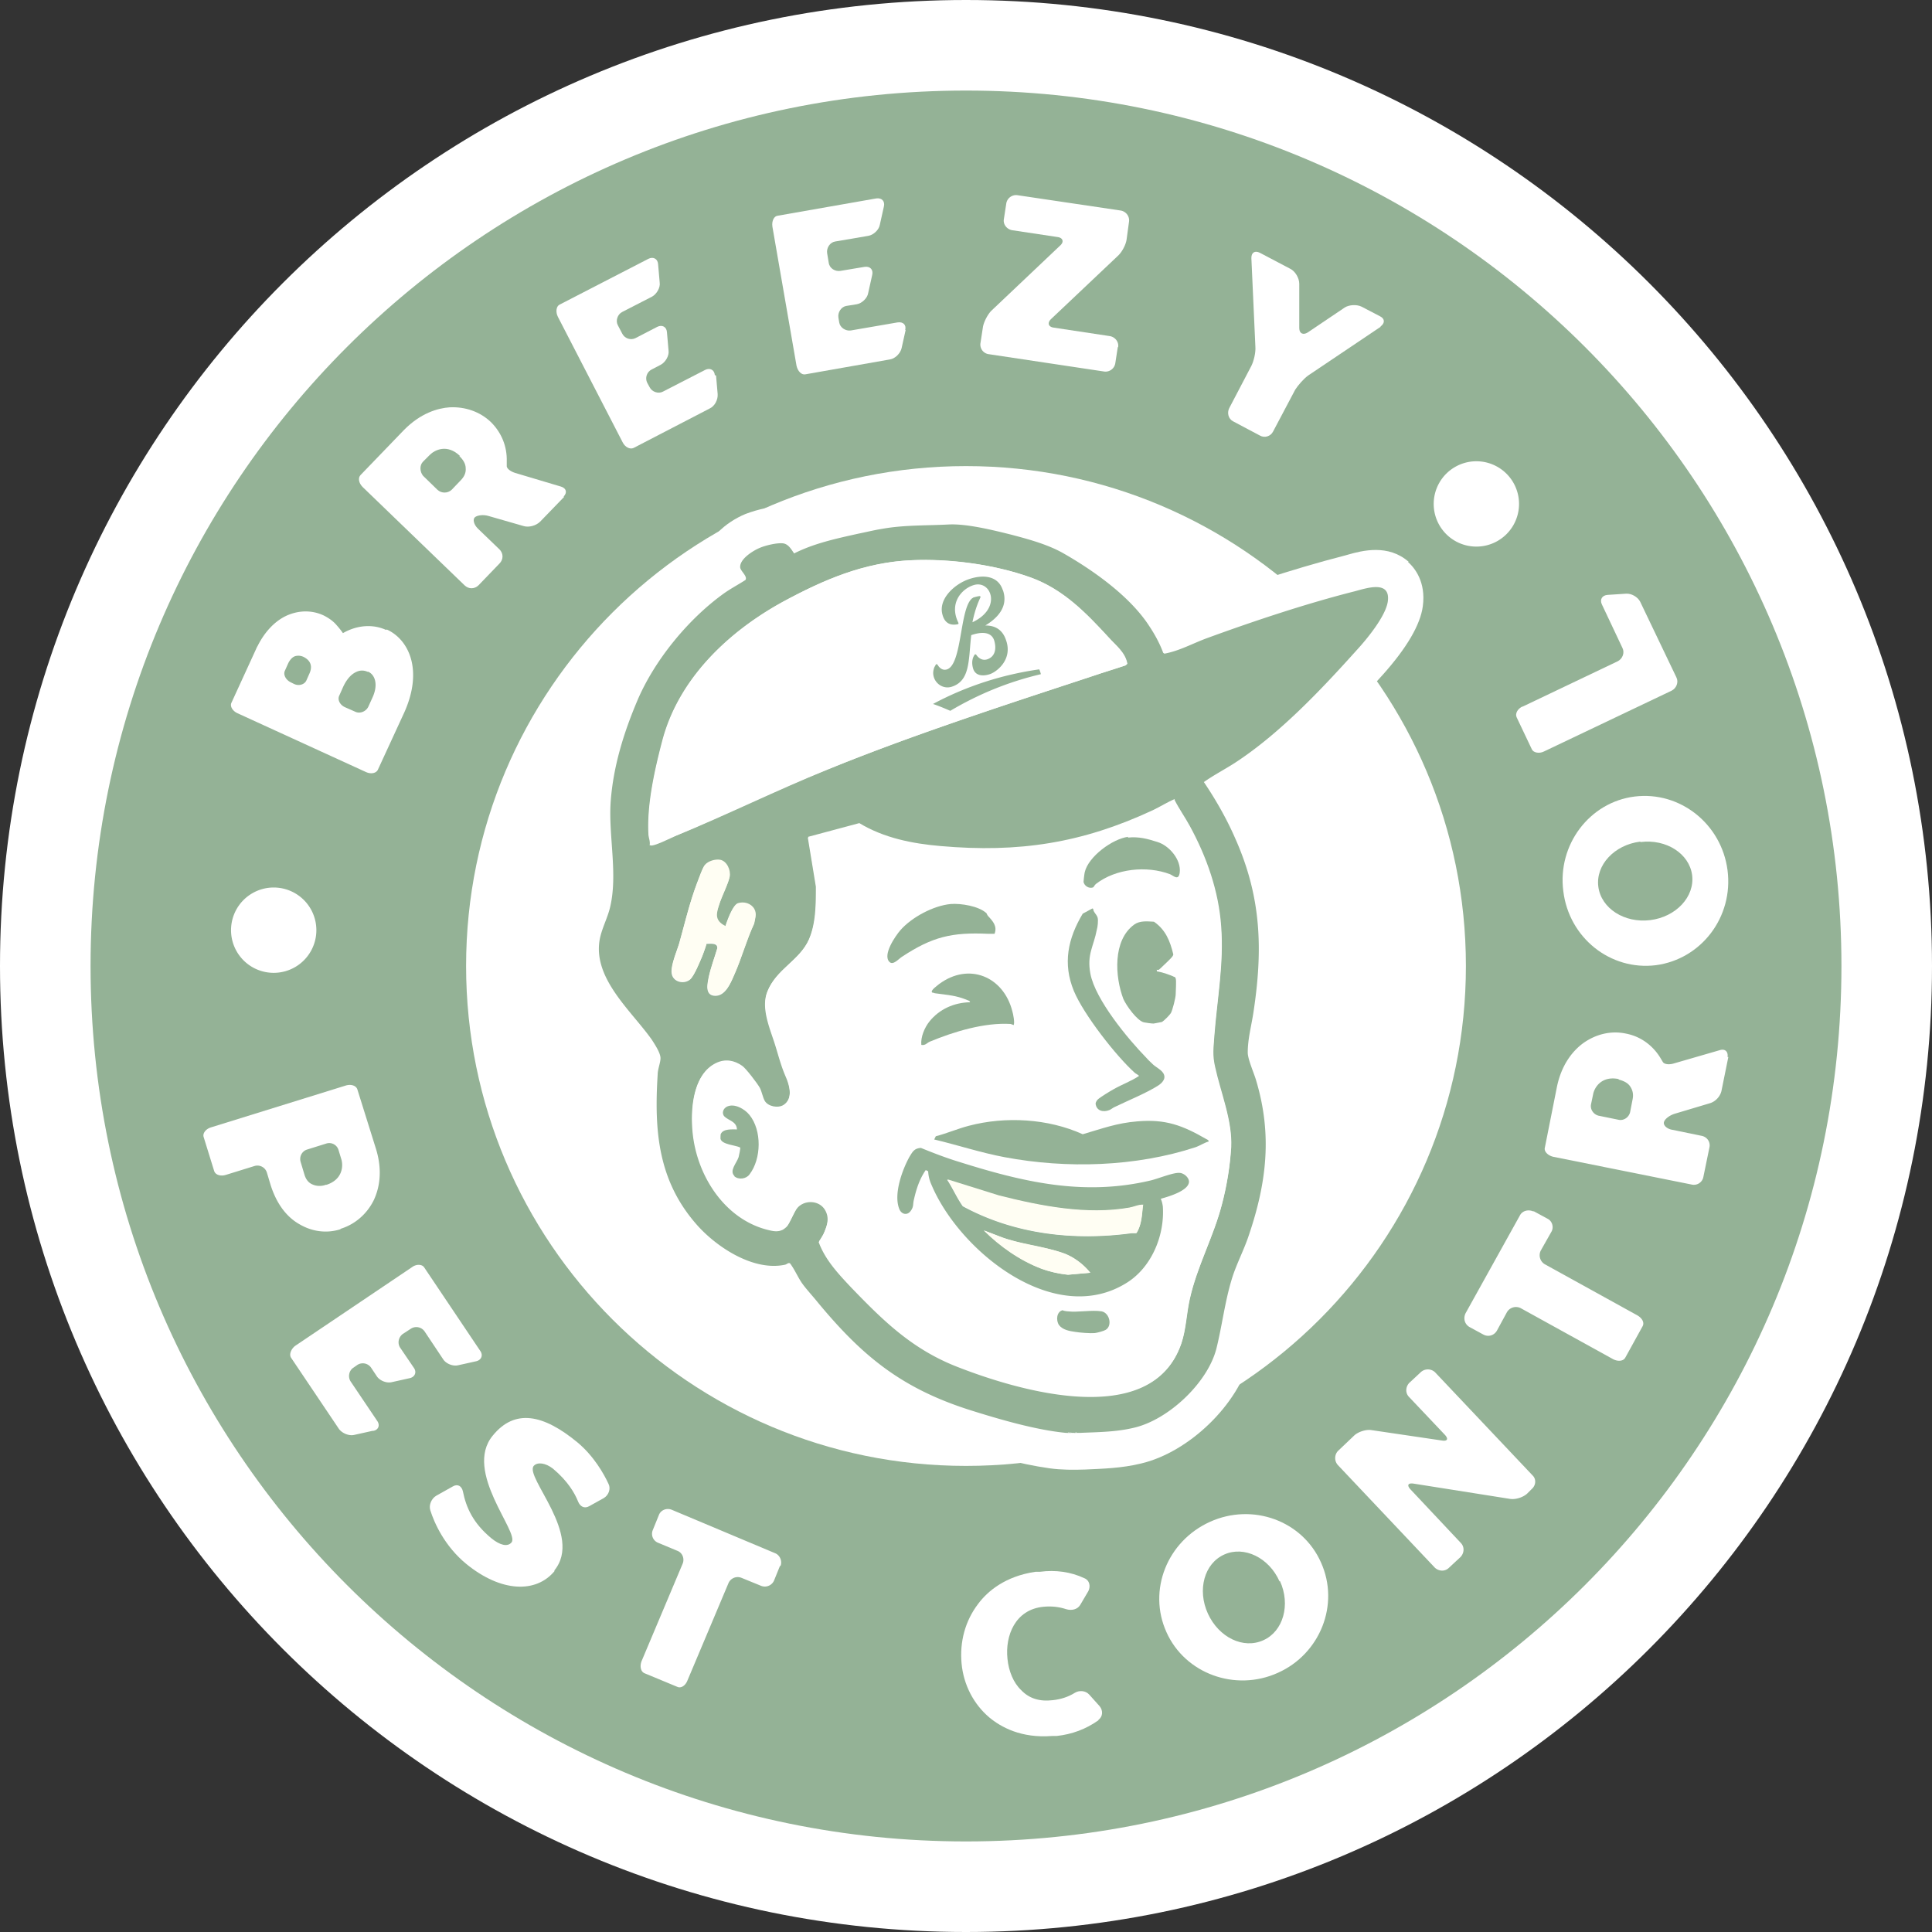 <?xml version="1.0" encoding="UTF-8"?>
<svg data-bbox="0 0 48 48" viewBox="0 0 48 48" xmlns="http://www.w3.org/2000/svg" data-type="color">
    <rect x="0" y="0" width="48" height="48" fill="#333333" stroke="none"/>
    <g>
        <path fill="#ffffff" d="M48 24c0 13.255-10.745 24-24 24S0 37.255 0 24 10.745 0 24 0s24 10.745 24 24" data-color="1"/>
        <path fill="#94b296" d="M45.75 24c0 12.012-9.738 21.75-21.75 21.75S2.25 36.012 2.25 24 11.988 2.25 24 2.25 45.75 11.988 45.75 24" data-color="2"/>
        <path fill="#ffffff" d="M36.42 24c0 6.86-5.56 12.42-12.42 12.42S11.58 30.86 11.58 24 17.14 11.58 24 11.58 36.42 17.14 36.42 24" data-color="1"/>
        <path fill="#ffffff" d="M9.61 15.64c.55.25.91 1.01.43 2.07l-.65 1.41c-.04.09-.17.12-.3.06L5.9 17.72c-.13-.06-.19-.18-.15-.26l.61-1.33s.02-.05.04-.08c.17-.34.41-.6.69-.74.31-.15.65-.16.95-.02.12.06.24.14.33.25.09.1.15.19.15.19.35-.2.74-.23 1.07-.08Zm-2 1.27.08-.18c.11-.25-.06-.36-.13-.4a.3.3 0 0 0-.22-.03q-.105.03-.18.18l-.08.18c-.05.1.02.23.14.29l.08.04c.12.06.26.02.31-.08m1.52-.22a.32.32 0 0 0-.27 0c-.14.06-.26.2-.35.41l-.08.18c-.05.1.01.23.14.29l.25.11c.12.06.27 0 .33-.12l.1-.22c.16-.34.06-.58-.1-.65Z" data-color="1"/>
        <path fill="#ffffff" d="m14.02 12.34-.6.62c-.1.1-.28.15-.41.11l-.87-.25c-.13-.04-.28-.02-.34.03s-.03.18.07.28l.54.52c.1.1.1.25 0 .35l-.52.54c-.1.1-.25.1-.35 0L9.01 12.1c-.1-.1-.12-.23-.05-.3l1.07-1.11c.42-.43.85-.55 1.14-.57.39-.02.76.11 1.03.37.26.26.4.6.39.97v.11c-.01.06.08.14.21.18l1.14.34c.13.04.16.15.06.25Zm-2.59-1.01c-.32-.31-.63-.15-.75-.03l-.17.17c-.09.09-.08.25 0 .35l.36.35c.1.09.25.09.35 0l.22-.23c.1-.1.14-.2.13-.31 0-.1-.06-.21-.16-.3Z" data-color="1"/>
        <path fill="#ffffff" d="m17.79 9.33.04.46c.01.14-.07.3-.2.36l-1.89.98c-.09.04-.21-.02-.27-.14l-1.61-3.12c-.06-.12-.04-.26.04-.3l2.21-1.14c.12-.06.23 0 .24.13l.04.46c.02.13-.08.29-.19.35l-.74.38c-.12.06-.17.22-.11.33l.11.21c.06.12.21.17.33.11l.54-.28c.12-.06.23 0 .24.13l.04.46c.02.13-.08.29-.19.35l-.23.12c-.12.06-.17.21-.11.33l.06.11c.06.12.22.17.33.11l1.05-.54c.12-.06.23 0 .24.13Z" data-color="1"/>
        <path fill="#ffffff" d="m22.5 8.2-.1.45c-.03.13-.16.26-.29.28l-2.1.37c-.1.02-.19-.08-.22-.21l-.6-3.46c-.02-.14.04-.26.13-.27l2.45-.43c.14-.02.22.07.19.2l-.1.45c-.02.13-.16.26-.29.28l-.82.14c-.13.02-.22.16-.2.29l.04.24c.02.14.16.22.29.2l.6-.1c.14-.02.22.07.19.2l-.1.45c-.02.13-.16.26-.29.28l-.25.04c-.13.02-.22.16-.2.29l.02.12c.02.13.16.22.29.2l1.16-.2c.14-.02.22.06.19.19Z" data-color="1"/>
        <path fill="#ffffff" d="m27.77 8.63-.06.39c-.02.14-.15.23-.28.21l-2.86-.43a.24.24 0 0 1-.21-.28l.06-.39c.02-.13.12-.32.21-.41l1.71-1.62c.1-.09.07-.19-.06-.21l-1.13-.17c-.13-.02-.23-.14-.21-.27l.06-.39c.02-.14.15-.23.28-.21l2.56.38c.13.02.23.14.21.28l-.06.44c-.02.14-.12.32-.22.41l-1.66 1.57c-.09.09-.07.19.07.21l1.39.21c.13.02.23.14.21.27Z" data-color="1"/>
        <path fill="#ffffff" d="m34.3 8.12-1.8 1.21c-.11.08-.25.24-.32.35l-.55 1.04c-.06.12-.21.17-.33.1l-.66-.35c-.12-.06-.16-.21-.1-.33l.55-1.05c.06-.12.11-.33.1-.47l-.1-2.21c0-.14.09-.19.21-.13l.76.4c.12.06.22.23.22.37v1.1c0 .14.1.18.21.11l.92-.62c.11-.07.3-.08.42-.02l.46.24c.12.06.12.17.01.25Z" data-color="1"/>
        <path fill="#ffffff" d="M8.46 30.54c-.35.11-.71.06-1.03-.13-.33-.19-.57-.53-.71-.98l-.09-.3a.247.247 0 0 0-.31-.16l-.71.22c-.13.04-.26 0-.29-.1l-.26-.84c-.03-.09.05-.2.18-.24l3.35-1.04c.13-.04.26 0 .29.1l.46 1.47c.18.58.07 1.01-.05 1.27-.17.35-.47.61-.83.72Zm-.36-1.1c.42-.13.43-.48.38-.64l-.07-.23a.24.24 0 0 0-.3-.16l-.48.15c-.13.04-.2.18-.16.31l.09.3c.04.14.11.22.21.26.09.04.22.05.34 0Z" data-color="1"/>
        <path fill="#ffffff" d="m9.25 35.55-.45.1c-.13.03-.3-.04-.38-.15l-1.19-1.77c-.05-.08 0-.21.1-.29l2.91-1.96c.11-.08.25-.07.3.01l1.39 2.07c.08.11.03.23-.1.26l-.45.1c-.13.03-.3-.04-.37-.15l-.46-.69a.25.25 0 0 0-.34-.07l-.2.13c-.11.08-.14.23-.07.34l.34.5c.08.11.03.23-.1.26l-.45.1c-.13.03-.3-.04-.37-.15l-.14-.21a.25.25 0 0 0-.34-.07l-.1.07c-.11.07-.14.23-.07.34l.66.98c.08.11.03.23-.1.25Z" data-color="1"/>
        <path fill="#ffffff" d="M13.78 39.03c-.46.56-1.33.53-2.19-.17-.54-.44-.8-1.02-.9-1.34-.04-.13.03-.29.15-.36l.41-.23c.12-.07.22-.01.25.12.08.4.25.79.71 1.17.21.17.4.22.5.1.2-.25-1.2-1.76-.47-2.65.55-.68 1.26-.53 2.1.16.41.34.66.78.78 1.04.06.12 0 .28-.12.35l-.36.2c-.12.07-.23.01-.28-.12-.08-.2-.25-.5-.62-.81-.19-.15-.39-.17-.48-.07-.23.28 1.24 1.72.51 2.6Z" data-color="1"/>
        <path fill="#ffffff" d="m19.38 38.9-.15.37a.25.25 0 0 1-.32.13l-.49-.2a.25.25 0 0 0-.32.13l-1.02 2.42c-.05.13-.16.2-.25.16l-.82-.34c-.09-.04-.12-.17-.07-.3l1.02-2.42c.05-.12 0-.27-.13-.32l-.48-.2a.24.24 0 0 1-.13-.32l.15-.37c.05-.13.2-.18.32-.13l2.57 1.08c.12.05.18.2.13.32Z" data-color="1"/>
        <path fill="#ffffff" d="M27.29 42.74c-.31.22-.66.35-1.04.39h-.11c-.77.06-1.27-.22-1.56-.46-.39-.33-.64-.81-.69-1.34-.05-.54.09-1.06.41-1.48.23-.31.67-.69 1.43-.8h.11c.38-.05.76 0 1.1.16.13.05.16.2.1.32l-.2.34c-.07.12-.22.15-.35.11q-.27-.09-.57-.06c-.7.07-.95.72-.89 1.29.03.31.15.6.34.78.2.21.46.29.79.25.19-.02.38-.08.54-.18.11-.07.27-.06.36.04l.26.29c.09.11.08.26-.03.34Z" data-color="1"/>
        <path fill="#ffffff" d="M32.82 38.82c.47 1.04-.02 2.27-1.07 2.74-1.06.48-2.31.02-2.77-1.01-.47-1.04.02-2.26 1.08-2.74s2.3-.03 2.76 1.01m-1.03.47c-.26-.59-.88-.89-1.37-.67-.5.22-.68.88-.41 1.47s.88.89 1.38.66c.49-.22.68-.88.41-1.47Z" data-color="1"/>
        <path fill="#ffffff" d="m35.65 34.09 2.43 2.57c.09.09.08.24-.02.33l-.12.12c-.1.09-.28.15-.42.13l-2.4-.38c-.14-.02-.17.04-.08.14l1.25 1.33c.1.1.09.25 0 .35l-.29.27c-.1.1-.25.09-.35 0l-2.41-2.55a.26.26 0 0 1 0-.35l.41-.39c.1-.09.29-.15.42-.13l1.76.26c.13.02.16-.04.07-.14l-.89-.94c-.1-.1-.09-.25 0-.35l.29-.27c.1-.09.25-.09.35 0" data-color="1"/>
        <path fill="#ffffff" d="m38.1 30.09.35.19c.12.06.16.22.09.33l-.26.46a.26.26 0 0 0 .1.34l2.3 1.27c.12.07.18.18.13.27l-.43.78c-.05.09-.18.1-.3.04l-2.3-1.27a.26.26 0 0 0-.34.1l-.25.46c-.07.12-.21.16-.33.1l-.35-.19c-.12-.07-.16-.21-.1-.34l1.35-2.43c.06-.12.21-.16.34-.1Z" data-color="1"/>
        <path fill="#ffffff" d="m42.94 26.26-.17.84c-.03.14-.15.27-.29.31l-.87.26c-.13.04-.25.13-.27.21s.08.17.21.19l.73.15c.14.03.22.16.19.29l-.15.73a.24.24 0 0 1-.29.19l-3.44-.69c-.13-.03-.23-.13-.21-.22l.3-1.51c.12-.59.42-.92.65-1.09.32-.23.7-.32 1.07-.24.36.07.66.29.85.6l.06.1c.03.06.15.08.28.04l1.14-.33c.13-.04.21.04.19.17Zm-2.72.55c-.43-.09-.61.21-.64.38l-.05.24c-.03.13.06.26.19.29l.49.1c.13.03.26-.06.29-.19l.06-.31c.03-.14 0-.24-.06-.33s-.17-.14-.29-.17Z" data-color="1"/>
        <path fill="#ffffff" d="M40.61 19.79c1.13-.14 2.16.68 2.31 1.83.15 1.16-.65 2.21-1.78 2.36-1.13.14-2.16-.68-2.3-1.84-.15-1.15.65-2.21 1.77-2.35m.14 1.12c-.64.08-1.11.58-1.04 1.12s.65.91 1.29.83 1.11-.58 1.04-1.12c-.07-.53-.64-.9-1.28-.82Z" data-color="1"/>
        <path fill="#ffffff" d="m37.82 17.56 2.37-1.13c.12-.06.18-.21.12-.33l-.51-1.08c-.06-.12 0-.23.14-.24l.46-.03c.13-.01.29.08.35.2l.9 1.88c.06.12 0 .27-.12.33l-3.17 1.51c-.12.06-.26.03-.3-.05l-.38-.8c-.04-.09.02-.21.15-.27Z" data-color="1"/>
        <path fill="#ffffff" d="M37.74 12.52a1.06 1.06 0 1 1-2.12 0 1.06 1.06 0 0 1 2.12 0" data-color="1"/>
        <path fill="#ffffff" d="M7.86 23.11a1.06 1.06 0 1 1-2.12 0 1.06 1.06 0 0 1 2.12 0" data-color="1"/>
        <path fill="#ffffff" d="M35 13.96c-.51-.45-1.16-.28-1.51-.18l-.07.02c-1.37.35-2.79.84-3.75 1.19-.11.04-.21.08-.31.13-.02-.02-.03-.05-.05-.07-.66-1-1.84-1.75-2.48-2.11-.47-.26-1.02-.41-1.49-.54-.61-.16-1.25-.3-1.79-.28-.12 0-.25 0-.38.01-.45.01-.93.02-1.42.11-.18.03-.36.07-.53.11l-.1.02c-.38.08-.8.18-1.22.32-.09-.04-.19-.07-.31-.09-.47-.07-1.01.15-1.07.17-.48.2-1.01.63-1.07 1.24-1.02.73-1.96 1.88-2.45 3.01-.45 1.04-.7 1.99-.75 2.89-.02.39 0 .78.03 1.16.03.47.06.92-.02 1.27-.02.07-.05.16-.09.25-.06.15-.12.31-.17.51-.27 1.2.49 2.12 1.05 2.8.14.17.28.33.37.47 0 0 .01.01.01.02-.02.08-.03.16-.04.25-.1 1.49-.02 3.06 1.23 4.44.56.62 1.5 1.26 2.49 1.29.01.02.03.04.05.07.08.11.19.24.29.35.04.05.09.1.12.15 1.12 1.36 2.21 2.33 4.2 2.96.76.24 1.52.47 2.31.58.29.04.59.04.88.03.42-.02.9-.03 1.39-.15 1.19-.28 2.41-1.46 2.71-2.62.07-.27.12-.55.18-.81.06-.31.12-.6.2-.87.04-.15.12-.33.2-.51.08-.19.16-.38.22-.57.55-1.64.61-2.99.19-4.39-.02-.07-.06-.17-.09-.27-.02-.06-.06-.16-.08-.22 0-.13.04-.28.07-.46l.06-.34c.3-1.92.14-3.37-.53-4.86-.1-.23-.22-.46-.34-.71 1.17-.77 2.23-1.87 3.21-2.96.6-.67.94-1.25 1-1.71.08-.6-.2-.95-.37-1.1Z" data-color="1"/>
        <path fill="#94b296" d="M26.49 35.6c-.75-.07-1.67-.34-2.4-.57-1.69-.54-2.66-1.33-3.77-2.67-.12-.15-.27-.31-.38-.46s-.19-.35-.31-.51c-.04-.03-.08.02-.12.03-.77.17-1.67-.41-2.17-.96-.99-1.1-1.09-2.35-1-3.77 0-.12.07-.29.07-.4 0-.13-.14-.34-.21-.45-.51-.73-1.51-1.55-1.29-2.55.06-.26.19-.5.25-.76.19-.81-.04-1.75.01-2.58.06-.9.33-1.76.68-2.58.43-.99 1.26-2 2.14-2.63.17-.12.36-.22.53-.33.06-.09-.12-.22-.13-.31-.02-.21.32-.42.49-.49.14-.06.43-.13.58-.11.13.02.2.15.27.25.49-.25 1.05-.37 1.59-.49.2-.04.4-.09.59-.12.55-.1 1.11-.08 1.67-.11.44-.02 1.09.14 1.53.25.42.11.9.24 1.28.45.76.43 1.68 1.08 2.16 1.82.14.21.26.43.35.67l.03.02c.38-.07.71-.26 1.07-.39 1.15-.42 2.47-.86 3.66-1.16.3-.08.89-.28.82.25-.05.37-.53.95-.78 1.22-.88.98-1.92 2.08-3.03 2.8-.25.16-.52.3-.76.47.29.43.56.9.77 1.38.66 1.47.7 2.78.46 4.35-.05.33-.14.65-.14.99 0 .17.16.52.21.7.4 1.34.26 2.53-.18 3.83-.12.37-.32.74-.43 1.11-.17.56-.24 1.16-.38 1.72-.22.85-1.19 1.76-2.04 1.96-.45.11-.91.11-1.36.13h-.07l-.02-.02-.03.02h-.07s-.08-.04-.1 0h-.02ZM16.15 21s.53-.2.62-.23c1.27-.53 2.5-1.14 3.78-1.65 2.15-.87 4.41-1.6 6.61-2.33.27-.09.54-.17.8-.26l.04-.04c-.05-.28-.28-.45-.46-.65-.57-.62-1.14-1.21-1.96-1.5-.89-.32-2.02-.47-2.96-.42-1.16.06-2.16.49-3.17 1.03-1.35.74-2.58 1.9-2.99 3.43-.19.72-.39 1.6-.35 2.34 0 .09.05.18.03.28Zm13.03-1.13c-.19.08-.36.19-.55.28-1.76.82-3.33 1.06-5.27.89-.7-.06-1.41-.2-2.02-.57l-1.27.34.2 1.22c0 .44 0 .92-.18 1.33-.24.52-.81.73-1.03 1.29-.16.41.08.93.2 1.32.09.29.14.5.26.78.1.23.19.56-.06.72-.14.09-.38.04-.47-.1-.05-.09-.07-.22-.12-.32-.06-.11-.35-.49-.44-.55a.64.64 0 0 0-.65-.07c-.58.28-.63 1.17-.57 1.73.11 1.06.8 2.14 1.88 2.4.12.03.23.05.34 0 .02 0 .12-.08.12-.09.06-.06.17-.33.23-.42.16-.24.55-.25.71 0 .13.21.06.4-.03.61-.04.08-.07.13-.12.2.16.44.49.79.8 1.12.79.82 1.49 1.51 2.57 1.95 1.53.61 4.88 1.62 5.63-.53.12-.35.13-.74.21-1.1.18-.82.59-1.55.8-2.36.12-.46.21-.96.23-1.42.04-.66-.26-1.36-.4-1.99-.07-.3-.04-.47-.02-.77.07-.92.24-1.79.17-2.72s-.37-1.73-.78-2.5c-.12-.22-.26-.43-.38-.65Zm-11.16 3.16c-.31-.15-.23-.33-.14-.6.06-.19.2-.45.24-.63.03-.16-.06-.39-.24-.42a.45.45 0 0 0-.37.12c-.06.07-.16.36-.2.46-.18.49-.3.99-.44 1.49-.06.2-.22.56-.18.75.04.2.3.26.45.14.1-.08.24-.43.3-.57.04-.1.08-.21.11-.32.1 0 .28-.03.27.11-.07.25-.17.5-.22.75-.03.16-.08.41.15.43.27.02.4-.31.49-.52.18-.41.3-.86.49-1.26.02-.12.07-.25 0-.36a.34.34 0 0 0-.41-.14c-.13.05-.27.45-.31.59Z" data-color="2"/>
        <path fill="#94b296" d="M26.62 35.6h-.1s.07-.04.1 0" data-color="2"/>
        <path fill="#94b296" d="M26.74 35.6h-.05l.03-.02z" data-color="2"/>
        <path fill="#ffffff" d="M29.18 19.87c.11.22.26.43.38.65.42.77.72 1.62.78 2.5.07.92-.1 1.8-.17 2.72-.02.3-.05.47.02.77.14.64.43 1.33.4 1.99-.03.47-.11.97-.23 1.42-.21.81-.62 1.54-.8 2.36-.08.36-.09.75-.21 1.1-.75 2.16-4.1 1.14-5.63.53-1.08-.43-1.79-1.13-2.57-1.95-.32-.33-.65-.68-.8-1.12.04-.07.08-.12.12-.2.09-.21.16-.4.03-.61-.16-.25-.55-.24-.71 0-.06.09-.18.36-.23.42 0 0-.11.08-.12.09-.11.06-.22.04-.34 0-1.08-.26-1.77-1.34-1.88-2.4-.06-.56-.01-1.45.57-1.73.23-.11.45-.07.65.07.09.06.38.44.44.55.05.1.07.23.12.32.08.14.33.19.47.1.24-.16.15-.49.06-.72-.12-.28-.17-.49-.26-.78-.12-.39-.36-.91-.2-1.32.22-.56.79-.76 1.03-1.29.19-.41.18-.89.18-1.33l-.2-1.22 1.27-.34c.61.37 1.32.51 2.02.57 1.94.17 3.51-.07 5.27-.89.19-.09.36-.2.55-.28Zm-1.16.94c-.39.05-.99.48-1.08.88 0 .03-.03.21-.03.24.02.1.13.17.23.14.03 0 .04-.06.08-.09.49-.38 1.27-.46 1.84-.24.09.03.21.16.24-.04.05-.31-.26-.67-.55-.76-.26-.08-.47-.14-.74-.11Zm-3.51 1.88c-.19-.18-.64-.25-.89-.23-.42.04-.97.33-1.25.65-.13.15-.45.62-.27.79.09.09.23-.08.31-.13.77-.5 1.24-.61 2.14-.57h.16c.07-.19-.04-.31-.16-.44-.02-.02-.03-.05-.04-.07m2.65-.11-.24.13c-.36.62-.5 1.24-.22 1.92.24.58 1.05 1.62 1.52 2.04.03.03.07.04.1.07-.2.13-.43.21-.63.33-.09.05-.35.2-.4.26-.02.02-.05.07-.05.1.02.18.19.22.34.16.05-.02.09-.06.14-.08.32-.16.8-.35 1.09-.54.06-.04.14-.12.14-.2 0-.15-.18-.22-.28-.31-.06-.05-.12-.12-.17-.17-.46-.47-1.26-1.45-1.39-2.09-.09-.47.08-.67.16-1.09.01-.07.04-.25.02-.3-.02-.08-.11-.14-.11-.22Zm1.58 1.51s.05-.02.07-.04c.07-.06.25-.23.3-.3.01-.02.03-.03.02-.05-.07-.33-.19-.61-.48-.81-.16-.02-.34-.03-.49.07-.54.38-.48 1.29-.27 1.85.06.16.33.54.51.58.05.01.19.03.24.03.02 0 .2-.03.21-.04.05-.03.19-.17.22-.22.05-.07.12-.37.12-.47 0-.07.01-.34 0-.39 0-.02-.02-.03-.04-.04-.07-.04-.31-.11-.39-.13-.04 0-.04.01-.04-.05Zm-3.55 1.38s-.01-.29-.03-.35c-.22-.87-1.08-1.22-1.82-.67-.03.03-.23.16-.17.21.03 0 .06.02.09.02.29.04.51.04.79.17.02.01.05.03.06.05-.4 0-.76.17-1.01.48-.12.15-.21.39-.2.58.09.02.14-.05.21-.08.59-.25 1.36-.49 2.01-.44.03 0 .06.01.08.03Zm-6.94 3.75c.1.09.29.06.38-.04.3-.38.3-1.1 0-1.48-.11-.14-.37-.29-.55-.21-.1.05-.15.17-.07.25.1.1.3.12.31.32-.12 0-.34-.02-.4.11l-.01.12c.03.14.38.16.49.22.01.02-.03.2-.04.24-.05.15-.24.34-.1.47Zm11.78-.86s-.03-.04-.06-.05c-.6-.35-1.01-.5-1.71-.44-.5.04-.88.18-1.36.32-.86-.39-1.92-.45-2.83-.21-.27.07-.55.19-.82.26l-.04.08c.58.14 1.16.33 1.75.44 1.53.29 3.26.24 4.75-.25.11-.04.21-.1.32-.14Zm-1.19 1.43c.18-.05.7-.19.69-.43 0-.11-.13-.2-.24-.21-.15-.01-.54.14-.72.19-1.66.4-3.16.05-4.74-.46-.33-.1-.64-.22-.96-.35-.17.01-.21.1-.29.23-.19.32-.4.91-.25 1.28.05.14.2.18.29.05.07-.1.05-.15.07-.25.06-.27.14-.53.3-.76l.06.03c0 .11.04.22.08.33.68 1.66 3.06 3.59 4.87 2.43.61-.39.94-1.18.88-1.89 0-.07-.02-.12-.05-.18Zm-2.43 2.77c-.16.03-.18.25-.1.37s.26.16.4.17c.12.02.38.04.49.03.07 0 .21-.04.27-.08.17-.1.1-.42-.1-.46-.23-.05-.59.03-.84 0-.04 0-.08-.03-.12-.02Z" data-color="1"/>
        <path fill="#ffffff" d="M16.15 21c.02-.1-.02-.2-.03-.28-.04-.74.16-1.62.35-2.34.41-1.53 1.64-2.69 2.99-3.43 1-.55 2.01-.98 3.17-1.03.94-.04 2.06.1 2.96.42.82.29 1.39.88 1.96 1.5.18.2.41.37.46.65l-.04.04c-.27.09-.54.17-.8.26-2.2.72-4.46 1.45-6.61 2.33-1.28.52-2.51 1.13-3.78 1.65-.09.04-.57.28-.62.23Z" data-color="1"/>
        <path fill="#fffef3" d="M18.02 23.03c.05-.13.18-.54.31-.59.15-.05.33 0 .41.14.07.12.02.24 0 .36-.19.41-.31.86-.49 1.26-.09.21-.23.54-.49.52-.24-.02-.18-.26-.15-.43.05-.25.14-.5.22-.75.01-.14-.17-.11-.27-.11-.03.11-.07.21-.11.32-.06.14-.2.49-.3.57-.15.12-.41.06-.45-.14-.04-.19.12-.55.18-.75.14-.5.25-1 .44-1.49.04-.1.14-.4.2-.46.08-.09.25-.14.37-.12.17.03.27.26.24.42-.04.18-.17.44-.24.63-.09.27-.16.45.14.6Z" data-color="3"/>
        <path fill="#94b296" d="M28.84 29.79c.03.06.04.12.05.18.05.71-.27 1.5-.88 1.89-1.8 1.15-4.18-.78-4.87-2.43a.9.9 0 0 1-.08-.33l-.06-.03c-.16.23-.24.49-.3.76-.02.1 0 .15-.07.25-.09.13-.24.09-.29-.05-.14-.36.07-.95.25-1.28.08-.13.12-.22.29-.23.32.13.63.25.96.35 1.59.5 3.08.85 4.74.46.18-.04.56-.2.72-.19.1 0 .23.1.24.21.01.23-.51.38-.69.43Zm-.44.15c-.12 0-.23.05-.34.07-1.06.19-2.21-.04-3.25-.3l-1.28-.4c.14.21.24.45.39.66 1.29.7 2.76.86 4.19.67h.12c.13-.21.14-.45.16-.69Zm-1.31 1.68c-.17-.21-.42-.4-.68-.49-.5-.17-1.07-.21-1.57-.41l-.39-.15c.4.39.9.75 1.43.95.22.08.43.13.66.15l.56-.05Z" data-color="2"/>
        <path fill="#94b296" d="M30.03 28.36c-.11.03-.21.1-.32.14-1.49.49-3.21.54-4.75.25-.59-.11-1.16-.3-1.75-.44l.04-.08c.27-.07.55-.19.82-.26.91-.24 1.97-.18 2.83.21.48-.14.85-.28 1.36-.32.7-.06 1.12.1 1.71.44.02.01.05.02.06.05Z" data-color="2"/>
        <path fill="#94b296" d="M27.16 22.58c0 .08.09.14.11.22.02.06 0 .24-.02.3-.08.42-.25.61-.16 1.09.12.64.93 1.62 1.39 2.09.05.06.12.12.17.17.1.09.28.16.28.31 0 .08-.08.16-.14.2-.29.19-.76.38-1.09.54-.05.02-.09.06-.14.08-.15.06-.32.02-.34-.16 0-.03.03-.08.05-.1.06-.06.31-.21.4-.26.21-.12.44-.2.63-.33-.03-.03-.07-.05-.1-.07-.47-.42-1.28-1.46-1.52-2.04-.28-.68-.15-1.3.22-1.92l.24-.13Z" data-color="2"/>
        <path fill="#94b296" d="M28.74 24.09c0 .06 0 .04.04.05.08.01.32.09.39.13.02 0 .03.01.04.04.02.05 0 .32 0 .39 0 .09-.08.4-.12.47-.03.05-.17.19-.22.22-.01 0-.19.04-.21.04-.05 0-.19-.02-.24-.03-.17-.04-.44-.42-.51-.58-.21-.55-.27-1.46.27-1.85.14-.1.32-.08.49-.07.29.2.4.48.48.81 0 .02-.01.03-.02.05-.04.06-.23.23-.3.3-.02.02-.04.04-.07.04Z" data-color="2"/>
        <path fill="#94b296" d="M25.19 25.47s-.05-.02-.08-.03c-.65-.04-1.41.19-2.01.44-.07.03-.11.1-.21.08-.02-.19.08-.43.2-.58.25-.31.61-.47 1.01-.48 0-.03-.03-.04-.06-.05-.28-.12-.5-.13-.79-.17-.03 0-.06-.02-.09-.02-.06-.05.14-.18.17-.21.74-.55 1.6-.19 1.82.67.02.06.07.31.03.35Z" data-color="2"/>
        <path fill="#94b296" d="M24.51 22.69s.02.05.04.07c.12.13.23.25.16.44h-.16c-.9-.04-1.38.07-2.14.57-.08.05-.22.22-.31.13-.18-.17.14-.64.27-.79.28-.32.82-.61 1.25-.65.25-.02.7.05.89.23" data-color="2"/>
        <path fill="#94b296" d="M28.02 20.81c.27-.03.49.03.74.11.29.09.59.44.55.76-.03.21-.15.08-.24.04-.58-.22-1.35-.14-1.84.24-.04.03-.05.08-.08.09-.1.03-.21-.04-.23-.14 0-.02.02-.2.03-.24.09-.39.69-.83 1.08-.88Z" data-color="2"/>
        <path fill="#94b296" d="M18.25 29.22c-.14-.13.05-.32.1-.47.01-.04.05-.22.04-.24-.11-.06-.46-.07-.49-.22 0 0 0-.12.01-.12.06-.13.28-.11.4-.11-.01-.2-.21-.22-.31-.32-.08-.08-.03-.21.07-.25.18-.08.43.06.55.21.31.38.3 1.09 0 1.48-.08.11-.27.14-.38.04Z" data-color="2"/>
        <path fill="#94b296" d="M26.41 32.56s.08.02.12.02c.25.03.6-.04.84 0 .2.04.27.36.1.46-.05.03-.2.07-.27.08-.11.01-.37-.01-.49-.03-.14-.02-.31-.05-.4-.17-.08-.12-.06-.34.1-.37Z" data-color="2"/>
        <path fill="#fffef3" d="M28.4 29.94c-.03.24-.03.48-.16.69h-.12c-1.44.2-2.91.03-4.19-.67-.15-.21-.25-.44-.39-.66l1.28.4c1.03.26 2.18.49 3.25.3.11-.02.22-.08.34-.07Z" data-color="3"/>
        <path fill="#fffef3" d="m27.09 31.62-.56.05c-.23-.03-.44-.07-.66-.15-.53-.2-1.03-.55-1.43-.95l.39.15c.5.19 1.07.23 1.57.41.26.09.51.27.68.49Z" data-color="3"/>
        <path fill="#94b296" d="M24.92 14.67c.14.42-.16.7-.44.87.19 0 .42.06.52.38.16.48-.25.78-.41.83-.12.04-.34.07-.41-.13-.06-.19 0-.31.04-.36 0-.01.02 0 .03 0 .03.05.13.17.28.12.2-.07.23-.27.17-.47-.1-.3-.51-.15-.57-.13-.07.61-.02 1.13-.48 1.28-.27.09-.53-.17-.45-.44.01-.05.04-.08.05-.11a.03.03 0 0 1 .04 0c.04.07.12.16.24.12.38-.13.31-1.54.63-1.77.01 0 .02-.02.04-.02.07-.02.12-.03.14-.03s.02.02.02.03c-.1.21-.16.42-.2.62.75-.35.46-1.07.02-.92-.28.09-.61.44-.37.93.01.02 0 .04-.02.04-.15.03-.32 0-.38-.26-.09-.38.31-.74.66-.86s.72-.09.84.26Z" data-color="2"/>
        <path fill="#94b296" d="M23.61 17.66c.69-.41 1.44-.72 2.25-.91a.6.6 0 0 0-.04-.12c-.92.13-1.82.42-2.64.86.15.05.29.11.43.17" data-color="2"/>
    </g>
</svg>
